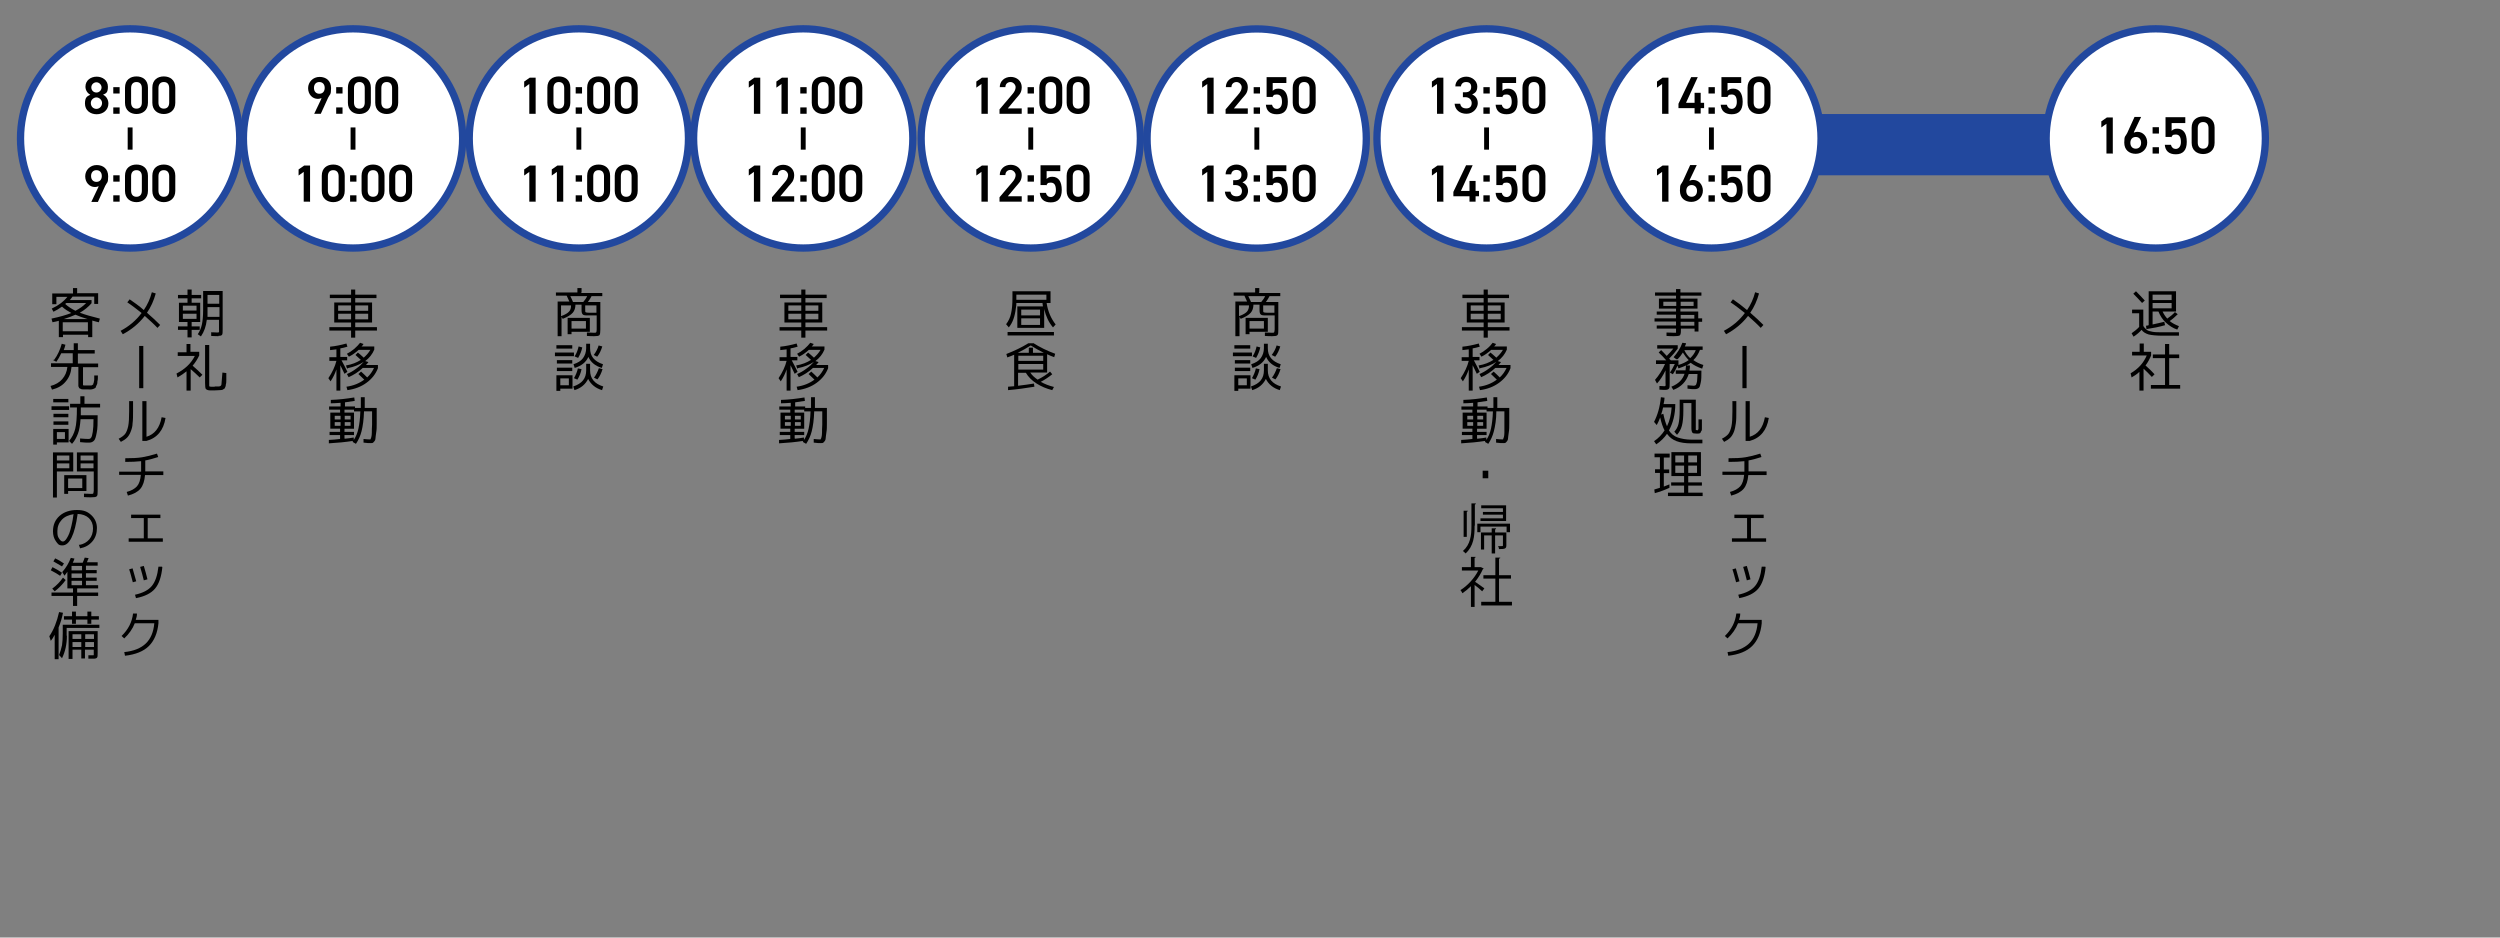 <?xml version="1.0" encoding="UTF-8"?>
<svg id="_レイヤー_1" xmlns="http://www.w3.org/2000/svg" version="1.1" viewBox="0 0 1024 384">
  <rect x="0" y="0" width="1024" height="384" fill="#808080" stroke="none"/>
  <!-- Generator: Adobe Illustrator 29.0.0, SVG Export Plug-In . SVG Version: 2.1.0 Build 186)  -->
  <defs>
    <style>
      .st0 {
        fill: #22489e;
      }

      .st1 {
        stroke-width: 3px;
      }

      .st1, .st2 {
        fill: #fff;
        stroke: #22489e;
      }

      .st1, .st3 {
        stroke-miterlimit: 10;
      }

      .st2 {
        stroke-miterlimit: 10;
        stroke-width: 3px;
      }

      .st3 {
        fill: none;
        stroke: #000;
        stroke-width: 2px;
      }
    </style>
  </defs>
  <rect class="st0" x="725.2" y="46.7" width="137.6" height="25.1"/>
  <g>
    <path d="M82,124v7.9h-3.5v1.8h3.3v1.4h-3.3v3.1h-1.7v-3.1h-3.9v-1.4h3.9v-1.8h-3.5v-7.9h3.5v-1.8h-3.9v-1.4h3.9v-2.2h1.7v2.2h3.9v1.4h-3.9v1.8s3.5,0,3.5,0ZM74.9,127.2h5.6v-2h-5.6v2ZM74.9,128.5v2.1h5.6v-2.1h-5.6ZM89.5,137.7c-.5,0-1.5,0-3-.1v-1.5c1.2,0,2,.1,2.4.1s.7,0,.8-.2,0-.5,0-1.1v-3.9h-5c-.3,2.7-1.1,4.9-2.4,6.8l-1.3-.9c.8-1.2,1.4-2.5,1.7-4,.3-1.4.5-3.4.5-5.9v-7.8h8v15.7c0,1.2,0,2-.3,2.3s-.8.4-1.7.4h.3ZM85,125.8v4h4.9v-4h-4.9ZM85,124.4h4.8v-3.6h-4.8v3.6Z"/>
    <path d="M78.1,144.1h3.5v1.5c-.7,1.5-1.6,2.9-2.7,4.2,1.3,1.1,2.6,2.3,4,3.7l-1.1,1.1c-1.1-1.1-2.3-2.2-3.7-3.4v8.8h-1.7v-7.9c-1.1.9-2.3,1.7-3.7,2.5l-.4-1.6c3.5-1.8,6-4.2,7.5-7.2h-7v-1.5h3.6v-3.4h1.6v3.4h0v-.2h0ZM87.9,158.3h1.6c.7,0,1.1-.3,1.2-.8,0-.5.2-2.1.4-4.9l1.6.2v2.8c0,.7,0,1.3-.2,1.9,0,.6-.2,1-.3,1.2,0,.2-.2.5-.5.6-.2.2-.5.3-.7.4s-.5,0-1,.1c-.8,0-1.4.1-2,.1h-2c-.9,0-1.4-.3-1.7-.6-.2-.3-.3-1.1-.3-2.4v-15.6h1.7v16.8c0,.2.3.3.7.3h1.6,0Z"/>
  </g>
  <circle class="st1" cx="422.2" cy="56.7" r="44.9"/>
  <g>
    <path d="M404.5,46.6h-2.5v-12.2l-2.1,1.5v-2.5l2.3-1.6h2.4v14.9h0Z"/>
    <path d="M418.4,46.6h-9v-1.8l5.1-6c1-1.1,1.5-2.1,1.5-3.1s-1-2.1-2.1-2.1-2.1.7-2.1,2.1h-2.3c0-2.5,2-4.2,4.5-4.2s4.5,1.7,4.5,4.2-1.3,3.4-2.2,4.5l-3.5,4.2h5.7v2.2s-.1,0-.1,0Z"/>
    <path d="M423.5,38.3h-2.6v-2.6h2.6v2.6ZM423.5,46.6h-2.6v-2.6h2.6v2.6Z"/>
    <path d="M430.4,46.7c-2.5,0-4.7-1.5-4.7-4.6v-6.2c0-3.2,2.2-4.6,4.7-4.6s4.7,1.4,4.7,4.6v6.2c0,3.1-2.2,4.6-4.7,4.6ZM430.4,33.6c-1.4,0-2.2.9-2.2,2.5v5.9c0,1.6.8,2.5,2.2,2.5s2.2-.9,2.2-2.5v-5.9c0-1.6-.8-2.5-2.2-2.5Z"/>
    <path d="M441.6,46.7c-2.5,0-4.7-1.5-4.7-4.6v-6.2c0-3.2,2.2-4.6,4.7-4.6s4.7,1.4,4.7,4.6v6.2c0,3.1-2.2,4.6-4.7,4.6ZM441.6,33.6c-1.4,0-2.2.9-2.2,2.5v5.9c0,1.6.8,2.5,2.2,2.5s2.2-.9,2.2-2.5v-5.9c0-1.6-.8-2.5-2.2-2.5Z"/>
  </g>
  <g>
    <path d="M404.5,82.6h-2.5v-12.2l-2.1,1.5v-2.5l2.3-1.6h2.4v14.9h0Z"/>
    <path d="M418.4,82.6h-9v-1.8l5.1-6c1-1.1,1.5-2.1,1.5-3.1s-1-2.1-2.1-2.1-2.1.7-2.1,2.1h-2.3c0-2.5,2-4.2,4.5-4.2s4.5,1.7,4.5,4.2-1.3,3.4-2.2,4.5l-3.5,4.2h5.7v2.2s-.1,0-.1,0Z"/>
    <path d="M423.5,74.4h-2.6v-2.6h2.6v2.6ZM423.5,82.6h-2.6v-2.6h2.6v2.6Z"/>
    <path d="M428.5,75.8h-2.3v-8.1h8.1v2.4h-5.6v3.2c.5-.5,1.1-.9,2.3-.9,2.5,0,3.9,1.9,3.9,5.4s-1.6,5.1-4.5,5.1-4.3-1.5-4.5-3.9h2.5c.3,1.1,1,1.7,2,1.7s2.1-.8,2.1-2.8-.6-3.1-2.1-3.1-1.4.5-1.8,1.1h-.1Z"/>
    <path d="M441.6,82.8c-2.5,0-4.7-1.5-4.7-4.6v-6.2c0-3.2,2.2-4.6,4.7-4.6s4.7,1.4,4.7,4.6v6.2c0,3.1-2.2,4.6-4.7,4.6ZM441.6,69.7c-1.4,0-2.2.9-2.2,2.5v5.9c0,1.6.8,2.5,2.2,2.5s2.2-.9,2.2-2.5v-5.9c0-1.6-.8-2.5-2.2-2.5Z"/>
  </g>
  <g>
    <path d="M427,124.1h-10.7c0,.5,0,1.2-.2,2.1-.4,3.4-1.3,6-2.9,7.9l-1.1-1.3c1-1.3,1.7-2.8,2-4.3.4-1.6.6-3.8.6-6.6v-2.6h15.6v4.8h-1.6c.5,3.4,1.8,6.4,3.7,8.8l-1.1,1.2c-1.7-2-2.9-4.5-3.6-7.5v7.7h-11v-8.8h10.5c0-.3-.2-.8-.2-1.5h0ZM412.7,137.4v-1.4h19v1.4h-19ZM428.6,122.8v-2.1h-12.3v2.1h12.3ZM418.3,129.2h7.7v-2.4h-7.7v2.4h0ZM418.3,133.1h7.7v-2.7h-7.7v2.7h0Z"/>
    <path d="M423.2,140.5c2.7,1.7,5.7,3.2,9,4.4l-.4,1.4c-1.1-.4-2.1-.8-2.9-1.2v7.5h-6.9c.7,1.1,1.7,2,3,2.9,1.9-.9,3.6-2,5.1-3.3l.9,1.1c-1.5,1.2-3,2.2-4.7,3.1,1.6.9,3.4,1.6,5.4,2.1l-.7,1.3c-2.4-.6-4.5-1.5-6.4-2.7s-3.4-2.7-4.4-4.4h-3.2v5.3c2.2-.2,4.4-.6,6.5-.9l.2,1.3c-3.6.6-7.2,1.1-10.8,1.4v-1.4c.5,0,1.3-.1,2.5-.2v-12.9c-.8.4-1.8.7-2.8,1.1l-.4-1.4c3.3-1.3,6.3-2.7,9-4.4h2.1-.1ZM427.5,144.5c-1.8-.9-3.6-1.9-5.3-3-1.7,1.1-3.5,2.1-5.3,3h4.5v-2.1h1.7v2.1h4.5-.1ZM417.1,147.8h10.2v-2.1h-10.2v2.1h0ZM417.1,149.1v2.3h10.2v-2.3h-10.2Z"/>
  </g>
  <line class="st3" x1="422.2" y1="52.2" x2="422.2" y2="61.3"/>
  <circle class="st2" cx="514.7" cy="56.7" r="44.9" transform="translate(110.7 380.6) rotate(-45)"/>
  <g>
    <path d="M497,46.6h-2.5v-12.2l-2.1,1.5v-2.5l2.3-1.6h2.4v14.9h-.1,0Z"/>
    <path d="M511,46.6h-9v-1.8l5.1-6c1-1.1,1.5-2.1,1.5-3.1s-1-2.1-2.1-2.1-2.1.7-2.1,2.1h-2.3c0-2.5,2-4.2,4.5-4.2s4.5,1.7,4.5,4.2-1.3,3.4-2.2,4.5l-3.5,4.2h5.7v2.2s-.1,0-.1,0Z"/>
    <path d="M516.1,38.3h-2.6v-2.6h2.6v2.6ZM516.1,46.6h-2.6v-2.6h2.6v2.6Z"/>
    <path d="M521.1,39.7h-2.3v-8.1h8.1v2.4h-5.6v3.2c.5-.5,1.1-.9,2.3-.9,2.5,0,3.9,1.9,3.9,5.4s-1.6,5.1-4.5,5.1-4.3-1.5-4.5-3.9h2.5c.3,1.1,1,1.7,2,1.7s2.1-.8,2.1-2.8-.6-3.1-2.1-3.1-1.4.5-1.8,1.1h-.1Z"/>
    <path d="M534.2,46.7c-2.5,0-4.7-1.5-4.7-4.6v-6.2c0-3.2,2.2-4.6,4.7-4.6s4.7,1.4,4.7,4.6v6.2c0,3.1-2.2,4.6-4.7,4.6ZM534.2,33.6c-1.4,0-2.2.9-2.2,2.5v5.9c0,1.6.8,2.5,2.2,2.5s2.2-.9,2.2-2.5v-5.9c0-1.6-.8-2.5-2.2-2.5Z"/>
  </g>
  <g>
    <path d="M497,82.6h-2.5v-12.2l-2.1,1.5v-2.5l2.3-1.6h2.4v14.9h-.1,0Z"/>
    <path d="M505.1,73.8h1c1.6,0,2.4-.8,2.4-2.2s-.8-2-2.1-2-2,.8-2.1,1.8h-2.3c0-2.4,2.1-4,4.5-4s4.5,1.8,4.5,4-1,2.7-2.1,3.3c1.4.6,2.3,1.8,2.3,3.6s-1.7,4.3-4.6,4.3-4.7-1.7-4.9-4.1h2.3c.2,1.1.9,1.9,2.5,1.9s2.2-1,2.2-2.2-.9-2.4-2.6-2.4h-1v-2.2h0v.2h0Z"/>
    <path d="M516.1,74.4h-2.6v-2.6h2.6v2.6ZM516.1,82.6h-2.6v-2.6h2.6v2.6Z"/>
    <path d="M521.1,75.8h-2.3v-8.1h8.1v2.4h-5.6v3.2c.5-.5,1.1-.9,2.3-.9,2.5,0,3.9,1.9,3.9,5.4s-1.6,5.1-4.5,5.1-4.3-1.5-4.5-3.9h2.5c.3,1.1,1,1.7,2,1.7s2.1-.8,2.1-2.8-.6-3.1-2.1-3.1-1.4.5-1.8,1.1h-.1Z"/>
    <path d="M534.2,82.8c-2.5,0-4.7-1.5-4.7-4.6v-6.2c0-3.2,2.2-4.6,4.7-4.6s4.7,1.4,4.7,4.6v6.2c0,3.1-2.2,4.6-4.7,4.6ZM534.2,69.7c-1.4,0-2.2.9-2.2,2.5v5.9c0,1.6.8,2.5,2.2,2.5s2.2-.9,2.2-2.5v-5.9c0-1.6-.8-2.5-2.2-2.5Z"/>
  </g>
  <line class="st3" x1="514.8" y1="52.2" x2="514.8" y2="61.3"/>
  <circle class="st1" cx="608.9" cy="56.7" r="44.9"/>
  <g>
    <path d="M591.1,46.6h-2.5v-12.2l-2.1,1.5v-2.5l2.3-1.6h2.4v14.9h-.1Z"/>
    <path d="M599.2,37.8h1c1.6,0,2.4-.8,2.4-2.2s-.8-2-2.1-2-2,.8-2.1,1.8h-2.3c0-2.4,2.1-4,4.5-4s4.5,1.8,4.5,4-1,2.7-2.1,3.3c1.4.6,2.3,1.8,2.3,3.6s-1.7,4.3-4.6,4.3-4.7-1.7-4.9-4.1h2.3c.2,1.1.9,1.9,2.5,1.9s2.2-1,2.2-2.2-.9-2.4-2.6-2.4h-1v-2.2h0v.2h0Z"/>
    <path d="M610.2,38.3h-2.6v-2.6h2.6v2.6ZM610.2,46.6h-2.6v-2.6h2.6v2.6Z"/>
    <path d="M615.2,39.7h-2.3v-8.1h8.1v2.4h-5.6v3.2c.5-.5,1.1-.9,2.3-.9,2.5,0,3.9,1.9,3.9,5.4s-1.6,5.1-4.5,5.1-4.3-1.5-4.5-3.9h2.5c.3,1.1,1,1.7,2,1.7s2.1-.8,2.1-2.8-.6-3.1-2.1-3.1-1.4.5-1.8,1.1h-.1Z"/>
    <path d="M628.3,46.7c-2.5,0-4.7-1.5-4.7-4.6v-6.2c0-3.2,2.2-4.6,4.7-4.6s4.7,1.4,4.7,4.6v6.2c0,3.1-2.2,4.6-4.7,4.6ZM628.3,33.6c-1.4,0-2.2.9-2.2,2.5v5.9c0,1.6.8,2.5,2.2,2.5s2.2-.9,2.2-2.5v-5.9c0-1.6-.8-2.5-2.2-2.5Z"/>
  </g>
  <g>
    <path d="M591.1,82.6h-2.5v-12.2l-2.1,1.5v-2.5l2.3-1.6h2.4v14.9h-.1Z"/>
    <path d="M603.2,67.7l-4.8,10.5h3.5v-4.1h2.5v4.1h1.4v2.2h-1.4v2.2h-2.5v-2.2h-6.6v-1.8l5.2-10.9h2.7,0Z"/>
    <path d="M610.2,74.4h-2.6v-2.6h2.6v2.6ZM610.2,82.6h-2.6v-2.6h2.6v2.6Z"/>
    <path d="M615.2,75.8h-2.3v-8.1h8.1v2.4h-5.6v3.2c.5-.5,1.1-.9,2.3-.9,2.5,0,3.9,1.9,3.9,5.4s-1.6,5.1-4.5,5.1-4.3-1.5-4.5-3.9h2.5c.3,1.1,1,1.7,2,1.7s2.1-.8,2.1-2.8-.6-3.1-2.1-3.1-1.4.5-1.8,1.1h-.1Z"/>
    <path d="M628.3,82.8c-2.5,0-4.7-1.5-4.7-4.6v-6.2c0-3.2,2.2-4.6,4.7-4.6s4.7,1.4,4.7,4.6v6.2c0,3.1-2.2,4.6-4.7,4.6ZM628.3,69.7c-1.4,0-2.2.9-2.2,2.5v5.9c0,1.6.8,2.5,2.2,2.5s2.2-.9,2.2-2.5v-5.9c0-1.6-.8-2.5-2.2-2.5Z"/>
  </g>
  <g>
    <path d="M599,120.7h8.7v-2.1h1.7v2.1h8.7v1.4h-8.7v1.8h6.9v8.2h-6.9v1.9h8.9v1.4h-8.9v2.9h-1.7v-2.9h-8.9v-1.4h8.9v-1.9h-6.9v-8.2h6.9v-1.8h-8.7v-1.4ZM607.7,125.1h-5.3v2.2h5.3v-2.2ZM602.4,128.5v2.3h5.3v-2.3h-5.3ZM609.4,125.1v2.2h5.3v-2.2h-5.3ZM609.4,128.5v2.3h5.3v-2.3h-5.3Z"/>
    <path d="M598.7,146.3h2.9v-3.2c-.9.1-1.7.2-2.6.3v-1.4c2.2-.2,4.5-.7,6.7-1.3l.4,1.3c-1.1.3-2.1.6-2.9.7v3.5h2.8v1.4h-2.3c.8,1.5,1.6,3,2.4,4.7l-1.2.8c-.9-1.8-1.4-3-1.7-3.5v10.4h-1.6v-8.7c-.6,1.8-1.4,3.4-2.4,4.9l-.9-1.3c1.6-2.4,2.7-4.7,3.3-7.1h-2.9v-1.4h0ZM606.1,151.1l-.5-1.4c2.4-.4,4.4-1.2,6.1-2.3-.7-.6-1.4-1.3-2.2-2l1-1c1,.8,1.7,1.5,2.4,2.1,1.1-1,2-2,2.7-3.2h-4.8c-1.3,1.2-2.6,2.1-4,2.8l-.8-1.2c1-.5,1.9-1.1,3-2s1.8-1.7,2.4-2.5l1.4.5c-.2.4-.5.7-.8,1h5.2v1.3c-.8,1.9-2,3.4-3.7,4.7l1.3.4c-.2.3-.5.7-1,1.2h4.9v1.3c-.9,2.4-2.5,4.4-4.7,6s-4.8,2.6-7.8,3l-.4-1.4c2.9-.4,5.3-1.4,7.3-2.9-1.1-1.1-1.9-1.8-2.4-2.3l1.1-1c.9.8,1.7,1.6,2.5,2.4,1.2-1.1,2.1-2.4,2.8-3.9h-4.6c-1.8,1.7-3.8,2.9-5.8,3.8l-.7-1.3c1.2-.5,2.5-1.2,3.8-2.2,1.3-.9,2.3-1.9,3.1-2.8-1.8,1.2-4,2.1-6.6,2.6h0l-.2.3h0Z"/>
    <path d="M598.9,166.5h4.5v-1.5c-1.5.1-2.9.2-4,.2v-1.4c3.3-.1,6.5-.5,9.6-1l.2,1.4c-1.3.2-2.6.4-4,.6v1.7h4.1v.6h2.4v-4.4h1.6v4.4h4.9v6.3c0,1.4,0,2.6-.2,3.7s-.2,1.8-.3,2.4c0,.5-.2,1-.5,1.3-.2.3-.4.5-.6.6s-.5.1-.9.1c-.6,0-1.6,0-2.9-.2v-1.5c1,.1,1.9.2,2.5.2s.3,0,.4-.2c0-.1.2-.4.3-.8s.2-1,.2-1.8v-8.7h-3.3c0,3.4-.5,6.1-1,8.1s-1.3,3.7-2.3,5.2l-1.4-.8c0-.1.2-.2.2-.4-3.2.5-6.5.8-9.9,1v-1.4c1.7-.1,3.2-.2,4.6-.4v-1.6h-4.3v-1.3h4.3v-1.3h-4v-6.6h4v-1.2h-4.5v-1.3h.3ZM601,171.8h2.4v-1.5h-2.4v1.5ZM601,172.9v1.5h2.4v-1.5h-2.4ZM605.1,179.7c1.3-.1,2.6-.3,3.7-.5v1c.9-1.3,1.5-2.8,1.9-4.6s.7-4.2.8-7.1h-2.6v-.7h-3.9v1.2h3.9v6.6h-3.9v1.3h3.9v1.3h-3.9v1.4h0ZM605.1,171.8h2.4v-1.5h-2.4v1.5ZM605.1,174.4h2.4v-1.5h-2.4v1.5Z"/>
    <path d="M607.3,195.9v-3.1h2.3v3.1h-2.3Z"/>
    <path d="M604,215.3c0,4.4-.4,8.4-3.7,11.4-.2-.3-.7-.7-1.1-1,3.1-2.7,3.5-6.4,3.5-10.4v-9.1h1.8c0,.3,0,.4-.4.4v8.7h0ZM601.2,209.3c0,.1,0,.2-.4.3v10.3h-1.3v-10.7h1.7ZM605.1,214.5h13.4v3.5h-1.4v-2.3h-10.7v2.3h-1.3v-3.5h0ZM616.9,207v6.4h-10.5v-1.1h9.2v-1.5h-8.2v-1.1h8.2v-1.5h-8.9v-1.2h10.3,0ZM617,218v5.4c0,1.4-.7,1.5-3,1.5,0-.4-.2-.9-.4-1.2h1.1c.8,0,.9,0,.9-.3v-4.1h-3.2v7.4h-1.4v-7.4h-3.1v5.8h-1.3v-7h4.4v-1.7h1.8c0,.3,0,.4-.4.4v1.3h4.6Z"/>
    <path d="M607.7,232.9s-.2.2-.3.2c-.8,1.8-1.9,3.6-3.2,5.2,1.1.7,3.2,2.3,3.8,2.7l-.9,1.2c-.6-.6-2-1.8-3.1-2.6v9h-1.5v-8.5c-1.1,1.1-2.3,2.1-3.5,2.9-.2-.4-.5-1-.8-1.3,2.8-1.7,5.7-4.8,7.3-8h-6.7v-1.4h3.7v-4.2h1.9c0,.3-.2.4-.4.4v3.8h2.6l1,.5h.1ZM614,246.5h5.3v1.5h-12.6v-1.5h5.8v-9.5h-4.9v-1.4h4.9v-7.2h2c0,.3-.2.4-.5.4v6.8h4.9v1.4h-4.9v9.5h0Z"/>
  </g>
  <g>
    <path d="M708.8,123.9l1-1.3c1.9,1.3,3.8,2.7,5.8,4.4,1.5-2.2,2.6-4.6,3.3-7.3l1.6.5c-.8,2.9-2,5.6-3.6,7.9,2,1.7,3.8,3.4,5.4,5l-1.1,1.2c-1.5-1.6-3.3-3.2-5.2-4.9-2.4,3.1-5.4,5.6-9,7.5l-.9-1.4c3.4-1.8,6.3-4.2,8.6-7.3-1.9-1.5-3.8-3-5.9-4.4h0Z"/>
    <path d="M715.4,159h-1.7v-17.3h1.7v17.3Z"/>
    <path d="M709.5,164.3h1.7v4c0,2.1,0,3.8-.2,5.1s-.4,2.5-.8,3.5c-.4,1-.9,1.8-1.5,2.4-.6.6-1.5,1.2-2.5,1.7l-.9-1.3c1.2-.6,2.1-1.3,2.6-1.9s1-1.8,1.3-3.2.4-3.5.4-6.2v-4h0ZM715,180.6v-16.3h1.7v14.6c3.3-1,5.4-3.6,6.2-8l1.6.3c-.8,5-3.4,8.2-7.8,9.4h-1.7Z"/>
    <path d="M705.5,194.7v-1.5h9v-4.3c-1.8.2-4,.3-6.5.3v-1.5c2.8,0,5.1-.1,6.9-.4,1.8-.3,3.9-.8,6.1-1.5l.5,1.4c-1.9.6-3.6,1.1-5.3,1.4v4.5h7.4v1.5h-7.5c-.2,2.4-.8,4.3-1.9,5.6s-2.8,2.2-5.1,2.8l-.5-1.5c1.9-.5,3.3-1.3,4.2-2.3s1.4-2.6,1.6-4.7h-8.9v.2Z"/>
    <path d="M710.3,210.8h12.1v1.4h-5.2v8.3h6.2v1.4h-14v-1.4h6.2v-8.3h-5.2v-1.4h0Z"/>
    <path d="M709.6,233.2l1.4-.4c.4,1.3.9,3.1,1.5,5.3l-1.4.4c-.5-1.8-.9-3.6-1.5-5.3ZM723.2,232.3c-.4,4-1.4,6.9-3,8.8s-4.2,3.2-7.8,3.9l-.4-1.4c3.2-.7,5.5-1.9,6.9-3.6,1.4-1.7,2.3-4.3,2.7-7.9h1.5v.2h0ZM714,232.2l1.5-.4c.6,2,1.1,3.8,1.5,5.5l-1.5.4c-.4-1.7-.9-3.5-1.5-5.5Z"/>
    <path d="M721.6,255.3c-.4,4-1.7,7.1-3.9,9.3s-5.5,3.5-9.8,4l-.3-1.5c3.9-.4,6.8-1.6,8.8-3.5s3.2-4.7,3.5-8.3h-8c-.9,2.3-2.3,4.3-4.3,6.2l-1.1-1c2.7-2.6,4.3-5.7,4.7-9.2h1.6c0,1-.2,1.8-.5,2.6h9.3v1.5h0Z"/>
    <path d="M697.2,130.5v1.3h-1.5v4h-1.6v-1.2h-5.6v1c0,1-.2,1.6-.5,1.8s-1.1.3-2.3.3-1.7,0-3.1-.1v-1.4c1.7,0,2.7.1,2.9.1h1v-1.7h-7.9v-1.3h7.9v-1.6h-8.8v-1.3h8.8v-1.5h-7.9v-1.3h7.9v-1.2h-7v-4.1h7v-1.2h-8.6v-1.3h8.6v-1.4h1.8v1.4h8.6v1.3h-8.6v1.2h7v4.1h-7v1.2h7.3v2.8h1.6,0ZM681.3,125.3h5.3v-1.7h-5.3v1.7ZM688.4,125.3h5.3v-1.7h-5.3v1.7ZM688.4,130.5h5.6v-1.5h-5.6v1.5ZM688.4,133.4h5.6v-1.6h-5.6v1.6Z"/>
    <path d="M686.7,147.2l-1.2-.9c1.6-1.8,2.8-3.7,3.6-5.9l1.5.2c0,.4-.3.8-.5,1.3h7.3v1.4h-1.1c-.6,1.6-1.5,3.1-2.7,4.2,1.1.8,2.5,1.5,4.1,2l-.5,1.5c-1.8-.6-3.4-1.4-4.7-2.4-.5.4-1.1.8-1.8,1.1h1.5c0,.6,0,1.3-.2,2.1h4.9c0,2.2,0,3.9-.3,5-.2,1.1-.4,1.8-.8,2.1s-.9.5-1.7.5-1.5,0-2.9-.2v-1.4c1.2.1,2,.2,2.5.2s.7-.1.9-.3.3-.7.5-1.4c0-.7.2-1.7.2-3.1h-3.6c-1,3.1-3.1,5.3-6.3,6.5l-.8-1.3c1.5-.6,2.7-1.4,3.5-2.2s1.5-1.9,1.9-3.1h-3.6v-1.4h4c0-.6.2-1.3.2-2-.9.4-1.9.8-3.1,1.2l-.4-1.1c-.6,1.3-1.2,2.5-1.9,3.5l-1.2-.7c.8-1.1,1.4-2.3,2-3.5h-2.1v7.7c0,1.3,0,2.1-.3,2.4s-.7.5-1.5.5-1.1,0-2.4-.1v-1.5c1,0,1.6.1,1.9.1s.5,0,.6-.2,0-.5,0-1.2v-5.1c-1,2.1-2.1,3.9-3.5,5.4l-.8-1.5c1.6-1.8,3-4,4.1-6.5h-3.7v-1.5h4.2c-1.2-1.4-2.3-2.5-3.1-3.2l1-1c.7.7,1.5,1.5,2.3,2.4,1-1,1.9-2,2.7-3h-6.6v-1.4h8.4v1.4c-1,1.4-2.2,2.8-3.5,4.1.3.3.5.6.7.7h3.1v1.9c1.7-.5,3.1-1.2,4.2-2-1-1-1.7-2-2.4-3.1-.6,1-1.3,1.9-2.1,2.7h-.5ZM692.3,146.7c1-.9,1.8-2,2.3-3.3h-4.7c.6,1.3,1.4,2.4,2.4,3.3Z"/>
    <path d="M677.5,172.8c1.4-2.7,2.4-6,2.8-10.1l1.5.2c0,.8-.2,1.7-.4,2.6h4.8c0,4.3-1,7.9-2.6,10.8.9,1.4,2.1,2.4,3.6,2.9s3.4.9,5.9.9h4.2v1.5h-4.5c-2.5,0-4.5-.3-6.1-.9-1.6-.6-2.9-1.6-3.9-3-1.1,1.6-2.6,3.1-4.4,4.3l-.9-1.3c1.8-1.2,3.2-2.7,4.3-4.4-.7-1.3-1.3-3.1-1.8-5.3-.4,1.1-.9,2.2-1.4,3.1l-1.1-1.3h0ZM682.8,174.6c1.1-2.2,1.7-4.8,1.9-7.7h-3.5c-.2.9-.4,1.8-.8,2.9l.9-.3c.4,2,.9,3.7,1.5,5.1h0ZM689.5,165.2v3c0,2.7-.2,4.7-.6,6.2-.4,1.5-1.1,2.7-2,3.7l-1.1-1.3c.8-.8,1.4-1.9,1.7-3.1s.5-3.2.5-5.7v-4.3h6.6v12.4s.2.1.5.1h.4s0-.2.2-.5v-3.9h1.4v3.7c0,.5,0,.8-.2,1s-.2.4-.3.6-.2.3-.4.4c-.2,0-.4.1-.6.1h-.8c-.9,0-1.4-.1-1.6-.4s-.4-.8-.4-1.8v-10.3h-3.4,0Z"/>
    <path d="M683.8,187.4h-2.3v4.9h2.2v1.5h-2.2v5.5c1-.4,1.8-.7,2.3-.9v1.4c-1.7.8-3.8,1.6-6,2.2l-.2-1.5c.8-.2,1.5-.5,2.3-.7v-6.1h-2v-1.5h2v-4.9h-2.2v-1.5h6.2v1.5h0ZM691.5,195v2.6h5.6v1.3h-5.6v2.9h5.9v1.4h-14.2v-1.4h6.6v-2.9h-5.3v-1.3h5.3v-2.6h-5.2v-9.8h12.1v9.8h-5.2,0ZM686.2,189.4h3.6v-2.8h-3.6v2.8ZM689.8,193.7v-3h-3.6v3h3.6ZM691.5,189.4h3.6v-2.8h-3.6v2.8ZM691.5,193.7h3.6v-3h-3.6v3Z"/>
  </g>
  <line class="st3" x1="608.9" y1="52.2" x2="608.9" y2="61.3"/>
  <circle class="st1" cx="701" cy="56.7" r="44.9"/>
  <g>
    <path d="M683.3,46.6h-2.5v-12.2l-2.1,1.5v-2.5l2.3-1.6h2.4v14.9h-.1Z"/>
    <path d="M695.4,31.6l-4.8,10.5h3.5v-4.1h2.5v4.1h1.4v2.2h-1.4v2.2h-2.5v-2.2h-6.6v-1.8l5.2-10.9h2.7,0Z"/>
    <path d="M702.4,38.3h-2.6v-2.6h2.6v2.6ZM702.4,46.6h-2.6v-2.6h2.6v2.6Z"/>
    <path d="M707.4,39.7h-2.3v-8.1h8.1v2.4h-5.6v3.2c.5-.5,1.1-.9,2.3-.9,2.5,0,3.9,1.9,3.9,5.4s-1.6,5.1-4.5,5.1-4.3-1.5-4.5-3.9h2.5c.3,1.1,1,1.7,2,1.7s2.1-.8,2.1-2.8-.6-3.1-2.1-3.1-1.4.5-1.8,1.1h-.1Z"/>
    <path d="M720.5,46.7c-2.5,0-4.7-1.5-4.7-4.6v-6.2c0-3.2,2.2-4.6,4.7-4.6s4.7,1.4,4.7,4.6v6.2c0,3.1-2.2,4.6-4.7,4.6ZM720.5,33.6c-1.4,0-2.2.9-2.2,2.5v5.9c0,1.6.8,2.5,2.2,2.5s2.2-.9,2.2-2.5v-5.9c0-1.6-.8-2.5-2.2-2.5Z"/>
  </g>
  <g>
    <path d="M683.3,82.6h-2.5v-12.2l-2.1,1.5v-2.5l2.3-1.6h2.4v14.9h-.1Z"/>
    <path d="M692.1,74c.4-.2,1-.3,1.4-.3,2.3,0,4,1.9,4,4.4s-2,4.6-4.7,4.6-4.7-1.6-4.7-4.6.5-2.4,1.2-3.9l3-6.6h2.7l-3,6.3h0ZM692.9,80.6c1.4,0,2.2-1,2.2-2.4s-.8-2.4-2.2-2.4-2.2,1-2.2,2.4.8,2.4,2.2,2.4Z"/>
    <path d="M702.4,74.4h-2.6v-2.6h2.6v2.6ZM702.4,82.6h-2.6v-2.6h2.6v2.6Z"/>
    <path d="M707.4,75.8h-2.3v-8.1h8.1v2.4h-5.6v3.2c.5-.5,1.1-.9,2.3-.9,2.5,0,3.9,1.9,3.9,5.4s-1.6,5.1-4.5,5.1-4.3-1.5-4.5-3.9h2.5c.3,1.1,1,1.7,2,1.7s2.1-.8,2.1-2.8-.6-3.1-2.1-3.1-1.4.5-1.8,1.1h-.1Z"/>
    <path d="M720.5,82.8c-2.5,0-4.7-1.5-4.7-4.6v-6.2c0-3.2,2.2-4.6,4.7-4.6s4.7,1.4,4.7,4.6v6.2c0,3.1-2.2,4.6-4.7,4.6ZM720.5,69.7c-1.4,0-2.2.9-2.2,2.5v5.9c0,1.6.8,2.5,2.2,2.5s2.2-.9,2.2-2.5v-5.9c0-1.6-.8-2.5-2.2-2.5Z"/>
  </g>
  <g>
    <path d="M515.6,120h8.8v1.3h-4.4c-.4.8-.9,1.6-1.5,2.4h5.1v11.3c0,1.2,0,2-.4,2.3-.3.3-1,.4-2.1.4s-1.3,0-3-.1v-1.4c1.6,0,2.5.1,2.7.1.6,0,1,0,1.1-.2,0-.1.2-.5.2-1.1v-5.8h-3.6c-1.3,0-1.8-.1-2.1-.4-.3-.2-.5-.8-.5-1.7v-2.3h-2.5c0,1.3-.4,2.5-1.1,3.3-.8.9-2.1,1.7-4.1,2.5l-.5-.8v7.9h-1.7v-14.2h4.8c-.4-.9-.8-1.7-1.1-2.4h-4.4v-1.3h8.8v-1.8h1.7v1.8h0s-.2.2-.2.2ZM511.7,125.1h-4.2v4.4c1.7-.6,2.8-1.3,3.3-1.9s.8-1.5.8-2.5h.1ZM511.8,135.9v1h-1.6v-6.7h9.1v5.7h-7.5ZM516.6,123.7c.6-.7,1.2-1.5,1.6-2.4h-6.9c.4.8.8,1.6,1.1,2.4h4.2ZM511.8,134.6h5.9v-3.1h-5.9v3.1h0ZM522,128v-2.9h-4.6v1.8c0,.6,0,.9.2,1s.6.2,1.5.2h2.9,0Z"/>
    <path d="M505,145.9v-1.5h7.8v1.5h-7.8ZM505.6,142.8v-1.4h6.5v1.4h-6.5,0ZM507.2,159.2v.9h-1.6v-6.4h6.6v5.5h-5ZM505.8,148.9v-1.4h6.3v1.4h-6.3ZM505.8,152v-1.4h6.3v1.4h-6.3ZM507.2,157.8h3.5v-2.8h-3.5v2.8ZM517.7,149h1.6v2.7c0,3.3,1.8,5.5,5.4,6.6l-.5,1.5c-2.7-.8-4.6-2.4-5.7-4.6-1.1,2.2-2.9,3.8-5.6,4.6l-.5-1.5c1.8-.6,3.1-1.4,4-2.5s1.3-2.5,1.3-4.1v-2.7h0ZM517.7,140.8h1.6v1.8c0,1.7.4,3,1.3,4.1.9,1.1,2.2,1.9,4,2.5l-.5,1.5c-2.7-.8-4.5-2.3-5.5-4.5-1,2.2-2.9,3.7-5.6,4.5l-.5-1.5c1.8-.6,3.1-1.4,3.9-2.5s1.3-2.5,1.3-4.1v-1.8h0ZM512.8,154.9c.7-1.2,1.3-2.6,1.6-4l1.5.3c-.3,1.6-.9,3-1.7,4.3l-1.4-.6h0ZM513.1,145.9c.8-1.2,1.3-2.6,1.6-4l1.5.4c-.3,1.5-.9,2.9-1.7,4.3l-1.4-.6h0ZM522.3,146.1l-1.4-.7c.9-1.2,1.6-2.5,2-3.9l1.5.4c-.5,1.6-1.1,2.9-2,4.1h0ZM522.4,155.4l-1.4-.7c.9-1.2,1.5-2.5,2-3.9l1.5.4c-.5,1.6-1.1,2.9-2,4.1h0Z"/>
  </g>
  <line class="st3" x1="701" y1="52.2" x2="701" y2="61.3"/>
  <circle class="st1" cx="883" cy="56.7" r="44.9"/>
  <g>
    <path d="M865.3,62.9h-2.5v-12.2l-2.1,1.5v-2.5l2.3-1.6h2.4v14.9h-.1Z"/>
    <path d="M874.1,54.3c.4-.2,1-.3,1.4-.3,2.3,0,4,1.9,4,4.4s-2,4.6-4.7,4.6-4.7-1.6-4.7-4.6.5-2.4,1.2-3.9l3-6.6h2.7l-3,6.3h0ZM874.8,60.9c1.4,0,2.2-1,2.2-2.4s-.8-2.4-2.2-2.4-2.2,1-2.2,2.4.8,2.4,2.2,2.4Z"/>
    <path d="M884.3,54.7h-2.6v-2.6h2.6v2.6ZM884.3,62.9h-2.6v-2.6h2.6v2.6Z"/>
    <path d="M889.3,56.1h-2.3v-8.1h8.1v2.4h-5.6v3.2c.5-.5,1.1-.9,2.3-.9,2.5,0,3.9,1.9,3.9,5.4s-1.6,5.1-4.5,5.1-4.3-1.5-4.5-3.9h2.5c.3,1.1,1,1.7,2,1.7s2.1-.8,2.1-2.8-.6-3.1-2.1-3.1-1.4.5-1.8,1.1h-.1Z"/>
    <path d="M902.4,63.1c-2.5,0-4.7-1.5-4.7-4.6v-6.2c0-3.2,2.2-4.6,4.7-4.6s4.7,1.4,4.7,4.6v6.2c0,3.1-2.2,4.6-4.7,4.6ZM902.4,50c-1.4,0-2.2.9-2.2,2.5v5.9c0,1.6.8,2.5,2.2,2.5s2.2-.9,2.2-2.5v-5.9c0-1.6-.8-2.5-2.2-2.5Z"/>
  </g>
  <g>
    <path d="M873.4,126.8h4.5v6.7c.4.7.9,1.2,1.4,1.6s1.3.6,2.4.8c1,.2,2.5.2,4.3.2h6.5v1.4h-6.6c-2.6,0-4.5-.2-5.8-.5-1.3-.4-2.3-1-2.9-1.9-.8.9-1.9,1.9-3.3,2.8l-.8-1.4c1.3-.9,2.3-1.7,3.1-2.6v-5.6h-2.9v-1.4h0ZM878.5,123.1l-1.1,1c-1-1.1-2.2-2.4-3.6-3.8l1.1-1c1.3,1.3,2.5,2.6,3.6,3.8h0ZM890.8,127.8l1.2.9c-1,1-2.1,2-3.3,2.8,1.1.9,2.3,1.5,3.8,2.1l-.7,1.4c-1.8-.6-3.3-1.6-4.7-2.9-1.4-1.3-2.3-2.8-3-4.5h-2.4v5.3c1.5-.3,3.1-.7,4.8-1.1l.3,1.4c-2.4.7-4.9,1.2-7.6,1.6l-.2-1.4c.3,0,.6,0,1.1-.2v-13.9h11.2v8.3h-5.5c.5,1.1,1.1,2,1.9,2.9,1.2-.8,2.3-1.7,3.2-2.7h0ZM881.7,122.9h7.8v-2.2h-7.8v2.2ZM881.7,124.1v2.2h7.8v-2.2h-7.8Z"/>
    <path d="M878,144.1h3.1v1.5c-.6,1.4-1.3,2.8-2.3,4.1,1.5,1.3,2.7,2.5,3.7,3.6l-1.1,1.1c-1.2-1.3-2.4-2.5-3.4-3.4v9h-1.7v-7.7c-.9.9-2,1.6-3.2,2.3l-.4-1.7c3.1-1.8,5.3-4.2,6.6-7.3h-6v-1.5h3.1v-3.4h1.7v3.4h0ZM888.5,157.7h4.5v1.5h-12v-1.5h5.8v-11h-5v-1.5h5v-4.3h1.7v4.3h4.1v1.5h-4.1v11h0Z"/>
  </g>
  <g>
    <path d="M52.1,123.9l1-1.3c1.9,1.3,3.9,2.7,5.8,4.4,1.5-2.2,2.6-4.6,3.3-7.3l1.6.5c-.8,2.9-2,5.6-3.6,7.9,2,1.7,3.8,3.4,5.4,5l-1.1,1.2c-1.5-1.6-3.3-3.2-5.2-4.9-2.4,3.1-5.4,5.6-9,7.5l-.9-1.4c3.4-1.8,6.3-4.2,8.6-7.3-1.9-1.5-3.8-3-5.9-4.4h0Z"/>
    <path d="M58.7,159h-1.7v-17.3h1.7v17.3Z"/>
    <path d="M52.8,164.3h1.7v4c0,2.1,0,3.8-.2,5.1,0,1.3-.4,2.5-.8,3.5s-.9,1.8-1.5,2.4c-.6.6-1.5,1.2-2.5,1.7l-.9-1.3c1.2-.6,2.1-1.3,2.6-1.9s1-1.8,1.3-3.2.4-3.5.4-6.2v-4h0ZM58.3,180.6v-16.3h1.7v14.6c3.3-1,5.4-3.6,6.2-8l1.6.3c-.8,5-3.4,8.2-7.8,9.4,0,0-1.7,0-1.7,0Z"/>
    <path d="M48.8,194.7v-1.5h9v-4.3c-1.8.2-4,.3-6.5.3v-1.5c2.8,0,5.1-.1,6.9-.4,1.8-.3,3.9-.8,6.1-1.5l.5,1.4c-1.9.6-3.6,1.1-5.3,1.4v4.5h7.4v1.5h-7.5c-.2,2.4-.8,4.3-1.9,5.6-1.1,1.3-2.8,2.2-5.1,2.8l-.5-1.5c1.9-.5,3.3-1.3,4.2-2.3s1.4-2.6,1.6-4.7h-8.9s0,.2,0,.2Z"/>
    <path d="M53.6,210.8h12.1v1.4h-5.2v8.3h6.2v1.4h-14v-1.4h6.2v-8.3h-5.2v-1.4h0Z"/>
    <path d="M52.9,233.2l1.4-.4c.4,1.3.9,3.1,1.5,5.3l-1.4.4c-.5-1.8-.9-3.6-1.5-5.3ZM66.5,232.3c-.4,4-1.4,6.9-3,8.8s-4.2,3.2-7.8,3.9l-.4-1.4c3.2-.7,5.5-1.9,6.9-3.6,1.4-1.7,2.3-4.3,2.7-7.9h1.5v.2h0ZM57.4,232.2l1.5-.4c.6,2,1.1,3.8,1.5,5.5l-1.5.4c-.4-1.7-.9-3.5-1.5-5.5Z"/>
    <path d="M64.9,255.3c-.4,4-1.7,7.1-3.9,9.3s-5.5,3.5-9.8,4l-.3-1.5c3.9-.4,6.8-1.6,8.8-3.5s3.2-4.7,3.5-8.3h-8c-.9,2.3-2.3,4.3-4.3,6.2l-1.1-1c2.7-2.6,4.3-5.7,4.7-9.2h1.6c0,1-.2,1.8-.5,2.6h9.3v1.5h0Z"/>
    <path d="M31.7,120.1h8.5v4.4h-1.6v-3h-8.9c-.4.5-.7,1-1.1,1.4h8.9v1.3c-1.3,1.5-2.9,2.8-4.8,3.9,2.2.8,4.9,1.6,8.2,2.4l-.4,1.5c-.5-.1-1.4-.3-2.7-.7v6.8h-1.7v-1h-10.3v1h-1.7v-6.7c-.7.2-1.5.4-2.6.6l-.4-1.5c3.4-.7,6.1-1.5,8.1-2.3-1.3-.7-2.6-1.5-3.8-2.6-1.1.8-2.3,1.5-3.5,2.1l-.7-1.3c2.8-1.3,4.9-2.9,6.4-4.8h-4.5v3h-1.7v-4.4h8.5v-2.2h1.7v2.2h.1ZM36,135.7v-3.7h-10.3v3.7h10.3ZM35.9,130.7c-2-.6-3.7-1.2-5-1.8-1.3.6-2.9,1.2-4.8,1.8h9.8ZM30.9,127.3c1.7-.9,3.2-1.9,4.4-3.2h-8.1s-.3.2-.5.4c1.2,1.1,2.6,2,4.2,2.8h0Z"/>
    <path d="M22.1,147.5c1.5-2,2.5-4.2,3.2-6.7l1.5.4c-.2.8-.4,1.5-.7,2.2h4.1v-2.8h1.7v2.8h6.9v1.4h-6.9v4.1h8.3v1.5h-6.2v7.3c0,.1.2.2.4.2h2.8c.2,0,.4,0,.6-.2.2-.1.4-.2.4-.3s0-.4.2-.7c0-.4.2-.8.2-1.1v-1.8h1.5c0,1.1,0,1.8-.2,2.4,0,.5,0,1-.3,1.5s-.3.8-.4,1c0,.2-.4.3-.7.5s-.7.2-1,.3-.9,0-1.5,0h-1.8c-.4,0-.8,0-1.1-.2s-.6-.2-.7-.4c0-.2-.2-.4-.3-.7v-7.9h-2.8c-.2,2.4-1,4.4-2.4,6-1.3,1.6-3.2,2.7-5.6,3.3l-.6-1.5c2-.5,3.7-1.5,4.8-2.8,1.2-1.4,1.9-3,2.1-5h-6.7v-1.5h8.9v-4.1h-4.7c-.6,1.3-1.3,2.5-2,3.5l-1.5-.8h.5Z"/>
    <path d="M21.1,167.9v-1.5h7.2v1.5s-7.2,0-7.2,0ZM21.8,164.8v-1.4h6.2v1.4h-6.2ZM23.3,181.2v.9h-1.5v-6.4h6.3v5.5h-4.8ZM21.9,170.9v-1.4h6.1v1.4h-6.1ZM21.9,174v-1.4h6.1v1.4h-6.1ZM23.3,179.8h3.3v-2.8h-3.3v2.8ZM31.5,166.9h-2.8v-1.5h4.2v-3.1h1.7v3.1h6.4v1.5h-7.9v3.2h6.9c0,3.1,0,5.5-.4,7.2-.3,1.6-.6,2.7-1.1,3.2s-1.1.8-2,.8-2,0-3.7-.2v-1.5c1.3.1,2.4.2,3.3.2s.9-.2,1.2-.5c.3-.4.5-1.1.7-2.4.2-1.2.3-3,.3-5.2h-5.3c-.2,2.5-.5,4.5-1.1,6s-1.3,2.9-2.4,4.1l-1.2-1.2c1.2-1.4,2-3,2.5-4.9s.7-4.8.7-8.7h0Z"/>
    <path d="M21.7,203.8v-18.5h8.3v7.8h-6.7v10.7h-1.7.1ZM23.3,188.6h5.1v-2h-5.1v2ZM23.3,189.8v2h5.1v-2h-5.1ZM27.9,201.2v1.1h-1.6v-7.7h9.1v6.5h-7.5ZM33.7,199.9v-3.9h-5.8v3.9h5.8ZM31.5,193.1v-7.8h8.5v15.7c0,1.2,0,2-.4,2.3-.3.3-1,.4-2.3.4s-1.3,0-2.9-.1v-1.4c1.5,0,2.4.1,2.7.1.6,0,1,0,1.1-.2,0-.1.2-.5.2-1.1v-7.9s-6.9,0-6.9,0ZM38.3,188.6v-2h-5.3v2h5.3ZM38.3,189.8h-5.3v2h5.3v-2Z"/>
    <path d="M32.5,223.2c1.7-.3,3.1-1.1,4.1-2.3s1.5-2.7,1.5-4.5-.6-3.1-1.7-4.2c-1.2-1.1-2.7-1.6-4.6-1.7-.6,4.3-1.4,7.5-2.5,9.7s-2.3,3.2-3.8,3.2-1.8-.6-2.6-1.7c-.8-1.1-1.2-2.5-1.2-4.1,0-2.6.9-4.7,2.7-6.3,1.8-1.6,4.2-2.4,7.1-2.4s4.4.7,5.9,2.1c1.5,1.4,2.3,3.2,2.3,5.3s-.6,4-1.9,5.5-2.9,2.4-5,2.8l-.5-1.5h.2ZM30.2,210.6c-2,.3-3.7,1-4.9,2.3-1.2,1.3-1.8,2.8-1.8,4.7s.2,2.2.7,3,1,1.2,1.5,1.2.5-.1.8-.3.6-.6.9-1.1.7-1.2,1-2,.6-1.9.9-3.2.6-2.8.8-4.5h.1Z"/>
    <path d="M24.7,235.9c-1-.7-2.3-1.5-3.9-2.3l.7-1.3c1.4.7,2.8,1.5,3.9,2.3l-.8,1.3s.1,0,0,0h0ZM33.9,230.4c.2-.4.5-1.1.8-2l1.6.2c-.3.7-.5,1.3-.7,1.7h4.4v1.4h-4.8v1.8h4.4v1.3h-4.4v1.8h4.4v1.3h-4.4v1.8h5v1.3h-8.6v1.7h8.6v1.4h-8.6v4.1h-1.7v-4.1h-8.8v-1.4h8.8v-1.7h-2.3v-6.8c-.4.5-.7,1.1-1.2,1.6l-.9-1.5c1.6-1.8,2.7-3.7,3.5-5.8l1.5.3c-.2.7-.5,1.3-.7,1.7h4.1ZM26.9,237.6c-1.3,1.8-2.8,3.3-4.5,4.6l-1-1.1c1.8-1.3,3.2-2.8,4.4-4.5l1.1,1ZM21.9,229.9l.7-1.2c1.1.5,2.3,1.2,3.6,2.1l-.8,1.2c-1.2-.7-2.4-1.4-3.6-2.1,0,0,.1,0,0,0h0ZM33.6,233.6v-1.8h-4.3v1.8h4.3ZM33.6,236.7v-1.8h-4.3v1.8h4.3ZM33.6,237.9h-4.3v1.8h4.3v-1.8Z"/>
    <path d="M24,256.9v13.1h-1.6v-10c-.5,1-1,1.8-1.6,2.5l-.6-1.9c1.8-2.6,3.1-5.9,4-9.9l1.6.3c-.4,2.1-1,4.1-1.8,6h0ZM27.4,260.4c0,3.5-.7,6.6-2,9.2l-1.2-1.3c.5-1.3.9-2.6,1.2-4,.2-1.3.3-3,.3-4.9v-3.5h15v1.3h-13.4v3.2h.1ZM37.4,252.4h3.1v1.4h-3.1v1.7h-1.6v-1.7h-4.7v1.7h-1.6v-1.7h-3.3v-1.4h3.3v-1.9h1.6v1.9h4.7v-1.9h1.6v1.9ZM38,268.4c.2,0,.4,0,.4-.1v-2.2h-3.6v3.6h-1.5v-3.6h-3.6v3.8h-1.6v-11.4h11.9v9c0,1,0,1.6-.3,1.9s-.7.4-1.5.4h-2v-1.4h1.8ZM33.3,261.7v-1.9h-3.6v1.9h3.6ZM33.3,263h-3.6v2h3.6v-2ZM34.9,261.7h3.6v-1.9h-3.6v1.9ZM34.9,263v2h3.6v-2h-3.6Z"/>
  </g>
  <circle class="st1" cx="53.3" cy="56.7" r="44.9"/>
  <g>
    <path d="M37,38.8c-1.2-.6-2-1.9-2-3.3,0-2.6,2.2-4.1,4.6-4.1s4.6,1.5,4.6,4.1-.8,2.7-2,3.3c1.2.5,2.2,1.9,2.2,3.6,0,2.7-2.2,4.4-4.8,4.4s-4.8-1.6-4.8-4.4,1.1-3,2.2-3.6h0ZM39.5,44.6c1.3,0,2.3-1.1,2.3-2.4s-1.2-2.3-2.3-2.3-2.3.9-2.3,2.3,1,2.4,2.3,2.4ZM39.5,37.9c1.2,0,2.1-1,2.1-2.1s-1-2.1-2.1-2.1-2.1.9-2.1,2.1.9,2.1,2.1,2.1Z"/>
    <path d="M49,38.3h-2.6v-2.6h2.6v2.6ZM49,46.6h-2.6v-2.6h2.6v2.6Z"/>
    <path d="M55.9,46.7c-2.5,0-4.7-1.5-4.7-4.6v-6.2c0-3.2,2.2-4.6,4.7-4.6s4.7,1.4,4.7,4.6v6.2c0,3.1-2.2,4.6-4.7,4.6ZM55.9,33.6c-1.4,0-2.2.9-2.2,2.5v5.9c0,1.6.8,2.5,2.2,2.5s2.2-.9,2.2-2.5v-5.9c0-1.6-.8-2.5-2.2-2.5Z"/>
    <path d="M67.1,46.7c-2.5,0-4.7-1.5-4.7-4.6v-6.2c0-3.2,2.2-4.6,4.7-4.6s4.7,1.4,4.7,4.6v6.2c0,3.1-2.2,4.6-4.7,4.6ZM67.1,33.6c-1.4,0-2.2.9-2.2,2.5v5.9c0,1.6.8,2.5,2.2,2.5s2.2-.9,2.2-2.5v-5.9c0-1.6-.8-2.5-2.2-2.5Z"/>
  </g>
  <g>
    <path d="M40.3,76.3c-.4.2-1,.3-1.4.3-2.3,0-4-1.9-4-4.4s2-4.6,4.7-4.6,4.7,1.6,4.7,4.6-.5,2.4-1.2,3.9l-3,6.6h-2.7l3-6.3h0ZM39.5,69.7c-1.4,0-2.2,1-2.2,2.4s.8,2.4,2.2,2.4,2.2-1,2.2-2.4-.8-2.4-2.2-2.4Z"/>
    <path d="M49,74.4h-2.6v-2.6h2.6v2.6ZM49,82.6h-2.6v-2.6h2.6v2.6Z"/>
    <path d="M55.9,82.8c-2.5,0-4.7-1.5-4.7-4.6v-6.2c0-3.2,2.2-4.6,4.7-4.6s4.7,1.4,4.7,4.6v6.2c0,3.1-2.2,4.6-4.7,4.6ZM55.9,69.7c-1.4,0-2.2.9-2.2,2.5v5.9c0,1.6.8,2.5,2.2,2.5s2.2-.9,2.2-2.5v-5.9c0-1.6-.8-2.5-2.2-2.5Z"/>
    <path d="M67.1,82.8c-2.5,0-4.7-1.5-4.7-4.6v-6.2c0-3.2,2.2-4.6,4.7-4.6s4.7,1.4,4.7,4.6v6.2c0,3.1-2.2,4.6-4.7,4.6ZM67.1,69.7c-1.4,0-2.2.9-2.2,2.5v5.9c0,1.6.8,2.5,2.2,2.5s2.2-.9,2.2-2.5v-5.9c0-1.6-.8-2.5-2.2-2.5Z"/>
  </g>
  <line class="st3" x1="53.3" y1="52.2" x2="53.3" y2="61.3"/>
  <g>
    <path d="M135.1,120.7h8.7v-2.1h1.7v2.1h8.7v1.4h-8.7v1.8h6.9v8.2h-6.9v1.9h8.9v1.4h-8.9v2.9h-1.7v-2.9h-8.9v-1.4h8.9v-1.9h-6.9v-8.2h6.9v-1.8h-8.7v-1.4ZM143.8,125.1h-5.3v2.2h5.3v-2.2ZM138.5,128.5v2.3h5.3v-2.3h-5.3ZM145.5,125.1v2.2h5.3v-2.2h-5.3ZM145.5,128.5v2.3h5.3v-2.3h-5.3Z"/>
    <path d="M134.9,146.3h2.9v-3.2c-.9.1-1.7.2-2.6.3v-1.4c2.2-.2,4.5-.7,6.7-1.3l.4,1.3c-1.1.3-2.1.6-2.9.7v3.5h2.8v1.4h-2.3c.8,1.5,1.6,3,2.4,4.7l-1.2.8c-.9-1.8-1.4-3-1.7-3.5v10.4h-1.6v-8.7c-.6,1.8-1.4,3.4-2.4,4.9l-.9-1.3c1.6-2.4,2.7-4.7,3.3-7.1h-2.9v-1.4h0ZM142.2,151.1l-.5-1.4c2.4-.4,4.4-1.2,6.1-2.3-.7-.6-1.4-1.3-2.2-2l1-1c1,.8,1.7,1.5,2.4,2.1,1.1-1,2-2,2.7-3.2h-4.8c-1.3,1.2-2.6,2.1-4,2.8l-.8-1.2c1-.5,1.9-1.1,3-2,1-.9,1.8-1.7,2.4-2.5l1.4.5c-.2.4-.5.7-.8,1h5.2v1.3c-.8,1.9-2,3.4-3.7,4.7l1.3.4c-.2.3-.5.7-1,1.2h4.9v1.3c-.9,2.4-2.5,4.4-4.7,6s-4.8,2.6-7.8,3l-.4-1.4c2.9-.4,5.3-1.4,7.3-2.9-1.1-1.1-1.9-1.8-2.4-2.3l1.1-1c.9.8,1.7,1.6,2.5,2.4,1.2-1.1,2.1-2.4,2.8-3.9h-4.6c-1.8,1.7-3.8,2.9-5.8,3.8l-.7-1.3c1.2-.5,2.5-1.2,3.8-2.2,1.3-.9,2.3-1.9,3.1-2.8-1.8,1.2-4,2.1-6.6,2.6h0l-.2.3h0Z"/>
    <path d="M135,166.5h4.5v-1.5c-1.5.1-2.9.2-4,.2v-1.4c3.3-.1,6.5-.5,9.6-1l.2,1.4c-1.3.2-2.6.4-4,.6v1.7h4.1v.6h2.4v-4.4h1.6v4.4h4.9v6.3c0,1.4,0,2.6-.2,3.7s-.2,1.8-.3,2.4c0,.5-.2,1-.5,1.3s-.4.5-.6.6-.5.1-.9.1c-.6,0-1.6,0-2.9-.2v-1.5c1,.1,1.9.2,2.5.2s.3,0,.4-.2c.1-.1.2-.4.3-.8s.2-1,.2-1.8,0-1.8.1-3.2v-5.5h-3.3c-.1,3.4-.5,6.1-1,8.1s-1.3,3.7-2.3,5.2l-1.4-.8c0-.1.2-.2.2-.4-3.2.5-6.5.8-9.9,1v-1.4c1.7-.1,3.2-.2,4.6-.4v-1.6h-4.3v-1.3h4.3v-1.3h-4v-6.6h4v-1.2h-4.5v-1.3h.2,0ZM137.1,171.8h2.4v-1.5h-2.4v1.5ZM137.1,172.9v1.5h2.4v-1.5h-2.4ZM141.2,179.7c1.3-.1,2.6-.3,3.7-.5v1c.9-1.3,1.5-2.8,1.9-4.6s.7-4.2.8-7.1h-2.6v-.7h-3.9v1.2h3.9v6.6h-3.9v1.3h3.9v1.3h-3.9v1.4h.1ZM141.2,171.8h2.4v-1.5h-2.4v1.5ZM141.2,174.4h2.4v-1.5h-2.4v1.5Z"/>
  </g>
  <circle class="st1" cx="144.6" cy="56.7" r="44.9"/>
  <g>
    <path d="M131.6,40.2c-.4.2-1,.3-1.4.3-2.3,0-4-1.9-4-4.4s2-4.6,4.7-4.6,4.7,1.6,4.7,4.6-.5,2.4-1.2,3.9l-3,6.6h-2.7l3-6.3h-.1ZM130.8,33.6c-1.4,0-2.2,1-2.2,2.4s.8,2.4,2.2,2.4,2.2-1,2.2-2.4-.8-2.4-2.2-2.4Z"/>
    <path d="M140.3,38.3h-2.6v-2.6h2.6v2.6ZM140.3,46.6h-2.6v-2.6h2.6v2.6Z"/>
    <path d="M147.2,46.7c-2.5,0-4.7-1.5-4.7-4.6v-6.2c0-3.2,2.2-4.6,4.7-4.6s4.7,1.4,4.7,4.6v6.2c0,3.1-2.2,4.6-4.7,4.6ZM147.2,33.6c-1.4,0-2.2.9-2.2,2.5v5.9c0,1.6.8,2.5,2.2,2.5s2.2-.9,2.2-2.5v-5.9c0-1.6-.8-2.5-2.2-2.5Z"/>
    <path d="M158.4,46.7c-2.5,0-4.7-1.5-4.7-4.6v-6.2c0-3.2,2.2-4.6,4.7-4.6s4.7,1.4,4.7,4.6v6.2c0,3.1-2.2,4.6-4.7,4.6ZM158.4,33.6c-1.4,0-2.2.9-2.2,2.5v5.9c0,1.6.8,2.5,2.2,2.5s2.2-.9,2.2-2.5v-5.9c0-1.6-.8-2.5-2.2-2.5Z"/>
  </g>
  <g>
    <path d="M126.9,82.6h-2.5v-12.2l-2.1,1.5v-2.5l2.3-1.6h2.4v14.9h-.1Z"/>
    <path d="M136.5,82.8c-2.5,0-4.7-1.5-4.7-4.6v-6.2c0-3.2,2.2-4.6,4.7-4.6s4.7,1.4,4.7,4.6v6.2c0,3.1-2.2,4.6-4.7,4.6ZM136.5,69.7c-1.4,0-2.2.9-2.2,2.5v5.9c0,1.6.8,2.5,2.2,2.5s2.2-.9,2.2-2.5v-5.9c0-1.6-.8-2.5-2.2-2.5Z"/>
    <path d="M146,74.4h-2.6v-2.6h2.6v2.6ZM146,82.6h-2.6v-2.6h2.6v2.6Z"/>
    <path d="M152.8,82.8c-2.5,0-4.7-1.5-4.7-4.6v-6.2c0-3.2,2.2-4.6,4.7-4.6s4.7,1.4,4.7,4.6v6.2c0,3.1-2.2,4.6-4.7,4.6ZM152.8,69.7c-1.4,0-2.2.9-2.2,2.5v5.9c0,1.6.8,2.5,2.2,2.5s2.2-.9,2.2-2.5v-5.9c0-1.6-.8-2.5-2.2-2.5Z"/>
    <path d="M164.1,82.8c-2.5,0-4.7-1.5-4.7-4.6v-6.2c0-3.2,2.2-4.6,4.7-4.6s4.7,1.4,4.7,4.6v6.2c0,3.1-2.2,4.6-4.7,4.6h0ZM164.1,69.7c-1.4,0-2.2.9-2.2,2.5v5.9c0,1.6.8,2.5,2.2,2.5s2.2-.9,2.2-2.5v-5.9c0-1.6-.8-2.5-2.2-2.5h0Z"/>
  </g>
  <line class="st3" x1="144.6" y1="52.2" x2="144.6" y2="61.3"/>
  <g>
    <path d="M319.5,120.7h8.7v-2.1h1.7v2.1h8.7v1.4h-8.7v1.8h6.9v8.2h-6.9v1.9h8.9v1.4h-8.9v2.9h-1.7v-2.9h-8.9v-1.4h8.9v-1.9h-6.9v-8.2h6.9v-1.8h-8.7v-1.4ZM328.2,125.1h-5.3v2.2h5.3v-2.2ZM322.9,128.5v2.3h5.3v-2.3h-5.3ZM329.9,125.1v2.2h5.3v-2.2h-5.3ZM329.9,128.5v2.3h5.3v-2.3h-5.3Z"/>
    <path d="M319.3,146.3h2.9v-3.2c-.9.1-1.7.2-2.6.3v-1.4c2.2-.2,4.5-.7,6.7-1.3l.4,1.3c-1.1.3-2.1.6-2.9.7v3.5h2.8v1.4h-2.3c.8,1.5,1.6,3,2.4,4.7l-1.2.8c-.9-1.8-1.4-3-1.7-3.5v10.4h-1.6v-8.7c-.6,1.8-1.4,3.4-2.4,4.9l-.9-1.3c1.6-2.4,2.7-4.7,3.3-7.1h-2.9v-1.4h0ZM326.6,151.1l-.5-1.4c2.4-.4,4.4-1.2,6.1-2.3-.7-.6-1.4-1.3-2.2-2l1-1c1,.8,1.7,1.5,2.4,2.1,1.1-1,2-2,2.7-3.2h-4.8c-1.3,1.2-2.6,2.1-4,2.8l-.8-1.2c1-.5,1.9-1.1,3-2,1-.9,1.8-1.7,2.4-2.5l1.4.5c-.2.4-.5.7-.8,1h5.2v1.3c-.8,1.9-2,3.4-3.7,4.7l1.3.4c-.2.3-.5.7-1,1.2h4.9v1.3c-.9,2.4-2.5,4.4-4.7,6s-4.8,2.6-7.8,3l-.4-1.4c2.9-.4,5.3-1.4,7.3-2.9-1.1-1.1-1.9-1.8-2.4-2.3l1.1-1c.9.8,1.7,1.6,2.5,2.4,1.2-1.1,2.1-2.4,2.8-3.9h-4.6c-1.8,1.7-3.8,2.9-5.8,3.8l-.7-1.3c1.2-.5,2.5-1.2,3.8-2.2,1.3-.9,2.3-1.9,3.1-2.8-1.8,1.2-4,2.1-6.6,2.6h0l-.2.3h0Z"/>
    <path d="M319.4,166.5h4.5v-1.5c-1.5.1-2.9.2-4,.2v-1.4c3.3-.1,6.5-.5,9.6-1l.2,1.4c-1.3.2-2.6.4-4,.6v1.7h4.1v.6h2.4v-4.4h1.6v4.4h4.9v6.3c0,1.4,0,2.6-.2,3.7s-.2,1.8-.3,2.4c0,.5-.2,1-.5,1.3s-.4.5-.6.6-.5.1-.9.1c-.6,0-1.6,0-2.9-.2v-1.5c1,.1,1.9.2,2.5.2s.3,0,.4-.2c.1-.1.2-.4.3-.8.1-.4.2-1,.2-1.8s0-1.8.1-3.2v-5.5h-3.3c-.1,3.4-.5,6.1-1,8.1s-1.3,3.7-2.3,5.2l-1.4-.8c0-.1.2-.2.2-.4-3.2.5-6.5.8-9.9,1v-1.4c1.7-.1,3.2-.2,4.6-.4v-1.6h-4.3v-1.3h4.3v-1.3h-4v-6.6h4v-1.2h-4.5v-1.3h.2,0ZM321.5,171.8h2.4v-1.5h-2.4v1.5ZM321.5,172.9v1.5h2.4v-1.5h-2.4ZM325.6,179.7c1.3-.1,2.6-.3,3.7-.5v1c.9-1.3,1.5-2.8,1.9-4.6s.7-4.2.8-7.1h-2.6v-.7h-3.9v1.2h3.9v6.6h-3.9v1.3h3.9v1.3h-3.9v1.4h.1ZM325.6,171.8h2.4v-1.5h-2.4v1.5ZM325.6,174.4h2.4v-1.5h-2.4v1.5Z"/>
  </g>
  <circle class="st1" cx="329" cy="56.7" r="44.9"/>
  <g>
    <path d="M311.3,46.6h-2.5v-12.2l-2.1,1.5v-2.5l2.3-1.6h2.4v14.9h0Z"/>
    <path d="M322.6,46.6h-2.5v-12.2l-2.1,1.5v-2.5l2.3-1.6h2.4v14.9h0Z"/>
    <path d="M330.4,38.3h-2.6v-2.6h2.6v2.6ZM330.4,46.6h-2.6v-2.6h2.6v2.6Z"/>
    <path d="M337.2,46.7c-2.5,0-4.7-1.5-4.7-4.6v-6.2c0-3.2,2.2-4.6,4.7-4.6s4.7,1.4,4.7,4.6v6.2c0,3.1-2.2,4.6-4.7,4.6ZM337.2,33.6c-1.4,0-2.2.9-2.2,2.5v5.9c0,1.6.8,2.5,2.2,2.5s2.2-.9,2.2-2.5v-5.9c0-1.6-.8-2.5-2.2-2.5Z"/>
    <path d="M348.5,46.7c-2.5,0-4.7-1.5-4.7-4.6v-6.2c0-3.2,2.2-4.6,4.7-4.6s4.7,1.4,4.7,4.6v6.2c0,3.1-2.2,4.6-4.7,4.6ZM348.5,33.6c-1.4,0-2.2.9-2.2,2.5v5.9c0,1.6.8,2.5,2.2,2.5s2.2-.9,2.2-2.5v-5.9c0-1.6-.8-2.5-2.2-2.5Z"/>
  </g>
  <g>
    <path d="M311.3,82.6h-2.5v-12.2l-2.1,1.5v-2.5l2.3-1.6h2.4v14.9h0Z"/>
    <path d="M325.2,82.6h-9v-1.8l5.1-6c1-1.1,1.5-2.1,1.5-3.1s-1-2.1-2.1-2.1-2.1.7-2.1,2.1h-2.3c0-2.5,2-4.2,4.5-4.2s4.5,1.7,4.5,4.2-1.3,3.4-2.2,4.5l-3.5,4.2h5.7v2.2s-.1,0-.1,0Z"/>
    <path d="M330.4,74.4h-2.6v-2.6h2.6v2.6ZM330.4,82.6h-2.6v-2.6h2.6v2.6Z"/>
    <path d="M337.2,82.8c-2.5,0-4.7-1.5-4.7-4.6v-6.2c0-3.2,2.2-4.6,4.7-4.6s4.7,1.4,4.7,4.6v6.2c0,3.1-2.2,4.6-4.7,4.6ZM337.2,69.7c-1.4,0-2.2.9-2.2,2.5v5.9c0,1.6.8,2.5,2.2,2.5s2.2-.9,2.2-2.5v-5.9c0-1.6-.8-2.5-2.2-2.5Z"/>
    <path d="M348.5,82.8c-2.5,0-4.7-1.5-4.7-4.6v-6.2c0-3.2,2.2-4.6,4.7-4.6s4.7,1.4,4.7,4.6v6.2c0,3.1-2.2,4.6-4.7,4.6ZM348.5,69.7c-1.4,0-2.2.9-2.2,2.5v5.9c0,1.6.8,2.5,2.2,2.5s2.2-.9,2.2-2.5v-5.9c0-1.6-.8-2.5-2.2-2.5Z"/>
  </g>
  <line class="st3" x1="329" y1="52.2" x2="329" y2="61.3"/>
  <g>
    <path d="M237.9,120h8.8v1.3h-4.4c-.4.8-.9,1.6-1.5,2.4h5.1v11.3c0,1.2-.1,2-.4,2.3s-1,.4-2.1.4-1.3,0-3-.1v-1.4c1.6,0,2.5.1,2.7.1.6,0,1,0,1.1-.2.1-.1.2-.5.2-1.1v-5.8h-3.6c-1.3,0-1.8-.1-2.1-.4s-.5-.8-.5-1.7v-2.3h-2.5c0,1.3-.4,2.5-1.1,3.3-.8.9-2.1,1.7-4.1,2.5l-.5-.8v7.9h-1.6v-14.2h4.8c-.4-.9-.8-1.7-1.1-2.4h-4.4v-1.3h8.8v-1.8h1.7v1.8h0l-.3.2h0ZM234,125.1h-4.2v4.4c1.7-.6,2.8-1.3,3.3-1.9.6-.6.8-1.5.8-2.5h.1,0ZM234.1,135.9v1h-1.6v-6.7h9.1v5.7h-7.5ZM238.9,123.7c.6-.7,1.2-1.5,1.6-2.4h-6.9c.4.8.8,1.6,1.1,2.4h4.2,0ZM234.1,134.6h5.9v-3.1h-5.9v3.1ZM244.3,128v-2.9h-4.6v1.8c0,.6,0,.9.2,1s.6.2,1.5.2h2.9Z"/>
    <path d="M227.3,145.9v-1.5h7.8v1.5h-7.8ZM227.9,142.8v-1.4h6.5v1.4h-6.5ZM229.5,159.2v.9h-1.6v-6.4h6.6v5.5h-5ZM228.1,148.9v-1.4h6.3v1.4h-6.3ZM228.1,152v-1.4h6.3v1.4h-6.3ZM229.5,157.8h3.5v-2.8h-3.5v2.8ZM240.1,149h1.6v2.7c0,3.3,1.8,5.5,5.4,6.6l-.5,1.5c-2.7-.8-4.6-2.4-5.7-4.6-1.1,2.2-2.9,3.8-5.6,4.6l-.5-1.5c1.8-.6,3.1-1.4,4-2.5s1.3-2.5,1.3-4.1v-2.7h0ZM240.1,140.8h1.6v1.8c0,1.7.4,3,1.3,4.1s2.2,1.9,4,2.5l-.5,1.5c-2.7-.8-4.5-2.3-5.5-4.5-1,2.2-2.9,3.7-5.6,4.5l-.5-1.5c1.8-.6,3.1-1.4,3.9-2.5s1.3-2.5,1.3-4.1v-1.8h0ZM235.1,154.9c.7-1.2,1.3-2.6,1.6-4l1.5.3c-.3,1.6-.9,3-1.7,4.3l-1.4-.6h0ZM235.4,145.9c.8-1.2,1.3-2.6,1.6-4l1.5.4c-.3,1.5-.9,2.9-1.7,4.3l-1.4-.6h0ZM244.6,146.1l-1.4-.7c.9-1.2,1.6-2.5,2-3.9l1.5.4c-.5,1.6-1.1,2.9-2,4.1h-.1ZM244.7,155.4l-1.4-.7c.9-1.2,1.5-2.5,2-3.9l1.5.4c-.5,1.6-1.1,2.9-2,4.1h-.1Z"/>
  </g>
  <circle class="st1" cx="237.1" cy="56.7" r="44.9"/>
  <g>
    <path d="M219.3,46.6h-2.5v-12.2l-2.1,1.5v-2.5l2.3-1.6h2.4v14.9h0Z"/>
    <path d="M228.9,46.7c-2.5,0-4.7-1.5-4.7-4.6v-6.2c0-3.2,2.2-4.6,4.7-4.6s4.7,1.4,4.7,4.6v6.2c0,3.1-2.2,4.6-4.7,4.6ZM228.9,33.6c-1.4,0-2.2.9-2.2,2.5v5.9c0,1.6.8,2.5,2.2,2.5s2.2-.9,2.2-2.5v-5.9c0-1.6-.8-2.5-2.2-2.5Z"/>
    <path d="M238.4,38.3h-2.6v-2.6h2.6v2.6ZM238.4,46.6h-2.6v-2.6h2.6v2.6Z"/>
    <path d="M245.2,46.7c-2.5,0-4.7-1.5-4.7-4.6v-6.2c0-3.2,2.2-4.6,4.7-4.6s4.7,1.4,4.7,4.6v6.2c0,3.1-2.2,4.6-4.7,4.6ZM245.2,33.6c-1.4,0-2.2.9-2.2,2.5v5.9c0,1.6.8,2.5,2.2,2.5s2.2-.9,2.2-2.5v-5.9c0-1.6-.8-2.5-2.2-2.5Z"/>
    <path d="M256.5,46.7c-2.5,0-4.7-1.5-4.7-4.6v-6.2c0-3.2,2.2-4.6,4.7-4.6s4.7,1.4,4.7,4.6v6.2c0,3.1-2.2,4.6-4.7,4.6ZM256.5,33.6c-1.4,0-2.2.9-2.2,2.5v5.9c0,1.6.8,2.5,2.2,2.5s2.2-.9,2.2-2.5v-5.9c0-1.6-.8-2.5-2.2-2.5Z"/>
  </g>
  <g>
    <path d="M219.3,82.6h-2.5v-12.2l-2.1,1.5v-2.5l2.3-1.6h2.4v14.9h0Z"/>
    <path d="M230.6,82.6h-2.5v-12.2l-2.1,1.5v-2.5l2.3-1.6h2.4v14.9h0Z"/>
    <path d="M238.4,74.4h-2.6v-2.6h2.6v2.6ZM238.4,82.6h-2.6v-2.6h2.6v2.6Z"/>
    <path d="M245.2,82.8c-2.5,0-4.7-1.5-4.7-4.6v-6.2c0-3.2,2.2-4.6,4.7-4.6s4.7,1.4,4.7,4.6v6.2c0,3.1-2.2,4.6-4.7,4.6ZM245.2,69.7c-1.4,0-2.2.9-2.2,2.5v5.9c0,1.6.8,2.5,2.2,2.5s2.2-.9,2.2-2.5v-5.9c0-1.6-.8-2.5-2.2-2.5Z"/>
    <path d="M256.5,82.8c-2.5,0-4.7-1.5-4.7-4.6v-6.2c0-3.2,2.2-4.6,4.7-4.6s4.7,1.4,4.7,4.6v6.2c0,3.1-2.2,4.6-4.7,4.6ZM256.5,69.7c-1.4,0-2.2.9-2.2,2.5v5.9c0,1.6.8,2.5,2.2,2.5s2.2-.9,2.2-2.5v-5.9c0-1.6-.8-2.5-2.2-2.5Z"/>
  </g>
  <line class="st3" x1="237.1" y1="52.2" x2="237.1" y2="61.3"/>
</svg>